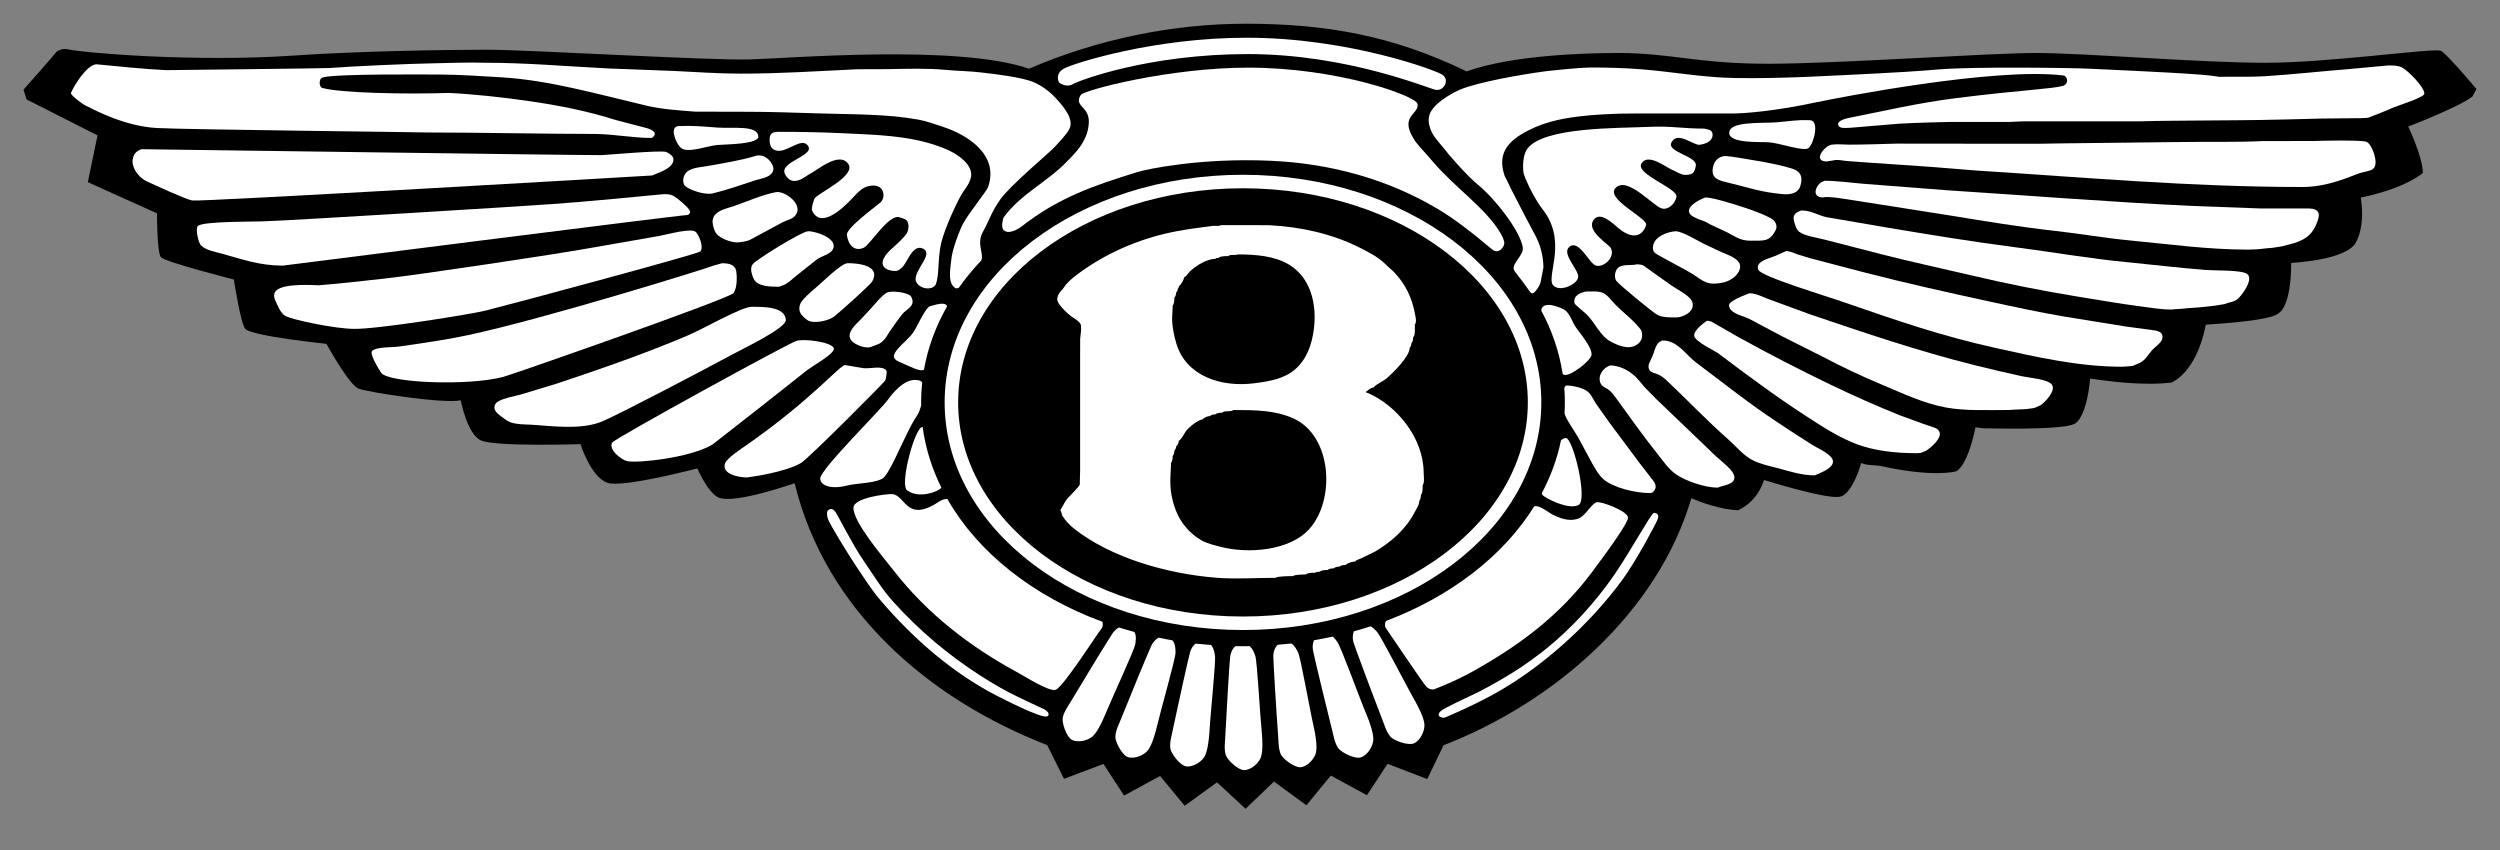 <svg width="100" height="34" viewBox="0 0 100 34" fill="none" xmlns="http://www.w3.org/2000/svg">
<rect x="0" y="0" width="100" height="34" fill="#808080" stroke="none"/>
<path fill-rule="evenodd" clip-rule="evenodd" d="M58.664 2.856C55.706 1.417 53.015 0.949 49.823 0.949C46.929 0.949 43.904 1.563 41.158 2.749C38.3 1.754 31.453 2.345 29.957 2.378C28.244 2.417 21.155 1.989 19.481 1.989C17.807 1.989 14.345 2.044 11.734 2.223C7.76 2.496 3.266 2.108 2.723 1.973C2.46 1.909 2.265 2.068 2.265 2.068C2.149 2.223 0.942 3.585 0.942 3.585L1.06 3.976L3.901 5.416L3.513 7.286L6.279 8.534C6.279 8.534 6.279 10.089 6.433 10.284C6.588 10.481 9.355 11.18 9.355 11.18C9.355 11.18 9.631 12.999 9.822 13.166C10.147 13.454 13.056 13.752 13.056 13.752C13.056 13.752 13.951 15.387 14.339 15.543C14.729 15.699 17.846 16.167 18.428 16.01C18.428 16.01 18.687 17.372 19.238 17.617C19.828 17.878 23.219 17.765 23.219 17.765C23.219 17.765 23.64 19.107 24.315 19.317C24.946 19.512 27.893 18.736 27.893 18.736C27.893 18.736 28.323 19.731 28.751 19.905C29.404 20.172 31.785 19.327 31.785 19.327C33.009 24.37 37.086 27.939 41.888 29.805L42.56 31.154L44.138 30.557L44.963 31.823L46.404 31.039L47.386 32.23L48.681 31.293L49.822 32.352L50.958 31.262L52.256 32.211L53.233 31.023L54.677 31.809L55.504 30.553L57.089 31.162L57.742 29.81C62.194 28.083 66.315 24.487 67.654 19.927C68.071 20.113 68.861 20.383 69.514 20.411C69.514 20.411 70.258 20.142 70.561 19.2C70.561 19.2 73.144 20.007 73.616 19.863C73.616 19.863 74.05 19.84 74.45 18.518C74.714 18.64 74.933 18.575 75.327 18.66C77.338 19.098 78.215 18.861 78.215 18.861C78.215 18.861 78.665 18.785 79.021 17.091C79.2 17.118 79.328 17.14 79.463 17.132C79.463 17.132 82.449 17.217 82.966 16.959C82.966 16.959 83.438 16.84 83.608 15.143C84.839 15.327 85.946 15.408 86.843 15.305C86.843 15.305 87.847 14.96 88.233 12.986C88.91 12.943 90.907 12.811 91.156 12.517C91.156 12.517 91.647 12.29 91.647 10.517C92.428 10.466 93.698 10.302 94.156 9.815C94.156 9.815 94.641 9.255 94.431 7.904C96.276 7.517 96.916 6.916 96.916 6.916C96.904 6.263 96.329 5.062 96.329 5.062C96.329 5.062 98.393 4.266 98.895 3.862L99.058 3.563C99.058 3.563 97.808 2.066 97.614 2.025C97.17 1.933 93.177 2.511 90.596 2.511C88.013 2.511 83.357 2.119 81.441 2.119C79.523 2.119 73.536 2.55 70.72 2.55C67.902 2.55 66.81 2.119 64.736 2.119C63.448 2.119 60.488 2.201 58.664 2.856Z" fill="black"/>
<path d="M92.532 5.64C91.863 5.641 91.196 5.643 90.529 5.643C89.39 5.696 88.167 5.664 86.99 5.683C85.44 5.707 81.873 5.736 81.692 5.749C80.952 5.749 80.211 5.749 79.473 5.749C78.214 5.749 77.103 5.745 75.845 5.745C75.632 5.754 74.357 5.789 73.954 5.786C73.774 5.782 73.449 5.76 73.27 5.786C72.972 5.832 72.487 6.459 73.072 6.459C73.097 6.453 73.125 6.449 73.152 6.445C73.211 6.437 73.27 6.428 73.33 6.417C73.494 6.367 73.707 6.428 73.875 6.441C74.186 6.462 74.501 6.487 74.814 6.509C75.637 6.565 76.458 6.621 77.278 6.678C77.868 6.726 78.46 6.775 79.049 6.821C83.368 7.094 87.635 7.48 92.11 7.48C93.145 7.48 94.069 7.027 94.395 6.923C94.533 6.878 94.824 6.846 94.933 6.747C95.164 6.546 94.899 5.813 94.677 5.679C94.526 5.587 92.7 5.631 92.532 5.64Z" fill="white"/>
<path d="M5.658 5.968C5.432 6.054 5.333 6.167 5.303 6.417C5.279 6.599 5.417 7.019 5.86 7.249C6.176 7.393 7.377 7.954 7.687 8.02C7.973 8.081 26.055 7.024 26.084 7.019C26.328 6.907 26.992 6.724 26.934 6.337C26.918 6.227 26.744 6.117 26.647 6.078C26.442 6.001 24.214 6.204 24.048 6.205C22.513 6.205 6.074 5.968 5.658 5.968Z" fill="white"/>
<path d="M69.034 6.241C68.835 6.236 68.632 6.356 68.554 6.572C68.488 6.75 68.466 6.992 68.62 7.115C68.779 7.242 69.026 7.278 69.225 7.33C69.547 7.413 69.871 7.496 70.19 7.579C70.562 7.67 70.871 7.722 71.301 7.765C71.633 7.796 71.922 7.722 72.008 7.456C72.104 7.147 72.07 6.94 71.829 6.803C71.715 6.739 71.251 6.608 70.572 6.483C69.91 6.362 69.231 6.254 69.034 6.241Z" fill="white"/>
<path d="M30.26 6.226C29.628 6.421 28.977 6.517 28.319 6.639C28.062 6.684 27.723 6.698 27.514 6.844C27.418 6.91 27.365 7.012 27.338 7.119C27.315 7.227 27.33 7.354 27.395 7.43C27.491 7.544 28.099 7.808 28.493 7.74C29.119 7.589 29.663 7.389 30.245 7.201C30.447 7.142 30.71 7.109 30.855 6.949C31.014 6.772 30.909 6.577 30.784 6.426C30.653 6.274 30.45 6.181 30.26 6.226Z" fill="white"/>
<path d="M72.989 7.23C72.914 7.264 72.839 7.286 72.779 7.348C72.575 7.556 72.525 7.898 72.921 7.898C73.082 7.85 73.516 7.916 73.67 7.94C73.957 7.982 74.244 8.027 74.528 8.072C75.686 8.255 76.844 8.437 78.001 8.619C79.399 8.848 80.802 9.081 82.222 9.238C83.219 9.349 84.211 9.524 85.218 9.62C86.771 9.767 88.303 9.985 89.945 9.985C90.044 9.982 90.145 9.976 90.244 9.973C90.302 9.966 90.362 9.962 90.421 9.96C90.461 9.953 90.505 9.95 90.545 9.945C90.589 9.94 90.634 9.936 90.68 9.93C90.729 9.927 90.779 9.922 90.829 9.919C90.872 9.912 90.911 9.909 90.953 9.905C90.985 9.898 91.016 9.894 91.046 9.89C91.075 9.886 91.101 9.88 91.13 9.877C91.158 9.872 91.183 9.868 91.21 9.863C91.237 9.859 91.266 9.855 91.293 9.849C91.442 9.811 91.591 9.772 91.737 9.733C92.257 9.574 92.523 9.355 92.704 8.84C92.743 8.723 92.793 8.559 92.702 8.454C92.62 8.362 92.493 8.346 92.368 8.34C91.715 8.34 91.061 8.338 90.408 8.338C89.517 8.306 88.63 8.272 87.737 8.24C84.437 8.085 81.16 7.821 77.892 7.611C76.784 7.526 75.677 7.44 74.568 7.354C74.11 7.318 73.468 7.23 72.989 7.23Z" fill="white"/>
<path d="M31.041 7.685C30.435 7.803 29.896 8.062 29.326 8.254C29.091 8.331 28.789 8.387 28.614 8.578C28.508 8.695 28.481 8.843 28.519 9.006C28.543 9.115 28.591 9.277 28.668 9.363C28.82 9.536 29.223 9.697 29.494 9.697C29.645 9.693 29.878 9.645 29.976 9.606C30.421 9.366 30.864 9.127 31.31 8.887C31.462 8.805 31.658 8.781 31.783 8.652C32.207 8.215 31.402 7.624 31.041 7.685Z" fill="white"/>
<path d="M68.201 7.906C67.948 7.989 67.371 8.302 67.619 8.583C67.717 8.696 68.032 8.802 68.167 8.848C68.334 8.921 68.323 8.942 68.489 9.014C68.677 9.101 68.861 9.189 69.048 9.274C69.397 9.444 69.582 9.628 70.021 9.628C70.538 9.617 70.77 9.696 71.026 9.207C71.095 9.08 71.049 8.938 70.975 8.842C70.854 8.684 70.169 8.435 69.871 8.334C69.287 8.135 68.365 7.862 68.201 7.906Z" fill="white"/>
<path d="M26.549 7.766C26.14 7.808 23.156 8.095 22.069 8.164C21.487 8.212 11.336 8.843 10.451 8.856C10.288 8.868 8.142 8.845 7.919 9.034C7.804 9.132 7.932 9.713 8.042 9.819C8.249 10.018 8.626 10.077 8.897 10.152C9.685 10.374 10.394 10.625 11.309 10.625C11.369 10.621 27.24 8.597 27.529 8.597C27.57 8.557 27.61 8.528 27.603 8.463C27.591 8.319 27.036 7.878 26.897 7.815C26.795 7.769 26.676 7.766 26.549 7.766Z" fill="white"/>
<path d="M72.051 8.418C71.895 8.477 71.709 8.558 71.749 8.774C71.775 8.928 71.842 9.174 71.97 9.272C72.189 9.441 72.681 9.506 72.961 9.579C73.74 9.781 74.522 9.982 75.302 10.181C76.455 10.478 77.617 10.723 78.789 10.999C80.207 11.336 81.673 11.632 83.134 11.868C83.938 11.996 84.745 12.142 85.573 12.249C86 12.303 86.415 12.382 86.865 12.382C86.908 12.378 86.947 12.374 86.99 12.368C87.065 12.364 87.145 12.36 87.222 12.355C87.276 12.351 87.329 12.347 87.385 12.341C87.425 12.337 87.465 12.333 87.507 12.327C87.567 12.324 87.627 12.319 87.683 12.315C87.744 12.309 87.802 12.304 87.861 12.302C87.921 12.295 87.979 12.292 88.039 12.287C88.085 12.282 88.129 12.278 88.174 12.273C88.215 12.269 88.255 12.264 88.297 12.261C88.337 12.255 88.379 12.251 88.419 12.247C88.46 12.241 88.5 12.238 88.543 12.232C88.577 12.228 88.614 12.224 88.649 12.219C88.678 12.216 88.704 12.21 88.733 12.205C88.76 12.2 88.787 12.197 88.815 12.191C88.843 12.187 88.869 12.183 88.895 12.178C88.924 12.174 88.95 12.168 88.979 12.164C89.139 12.09 89.311 12.093 89.461 11.993C89.664 11.856 90.153 11.178 89.894 10.964C89.689 10.792 88.574 10.826 88.228 10.799C87.173 10.716 86.124 10.588 85.084 10.487C83.588 10.346 82.102 10.082 80.63 9.893C78.882 9.668 77.161 9.383 75.442 9.096C74.643 8.958 73.843 8.823 73.046 8.685C72.699 8.602 72.441 8.418 72.051 8.418Z" fill="white"/>
<path d="M26.331 9.445C25.445 9.601 24.561 9.754 23.675 9.909C22.275 10.165 16.765 10.989 15.407 11.14C14.528 11.238 13.651 11.339 12.751 11.411C11.105 11.331 10.814 11.602 11.023 12.042C11.113 12.231 11.202 12.482 11.382 12.618C11.602 12.783 13.436 13.154 14.145 13.154C14.999 13.183 18.785 12.581 19.411 12.426C20.386 12.187 27.811 10.189 28.001 10.063C28.147 9.965 28.027 9.519 27.845 9.291C27.686 9.094 26.74 9.371 26.331 9.445Z" fill="white"/>
<path d="M32.322 9.25C32.057 9.263 30.246 10.389 30.117 10.558C30.028 10.674 30.031 10.813 30.075 10.953C30.109 11.064 30.14 11.179 30.226 11.264C30.424 11.464 30.867 11.47 31.166 11.47C31.247 11.439 31.329 11.406 31.411 11.374C31.57 11.285 31.698 11.15 31.847 11.035C32.152 10.787 32.386 10.611 32.691 10.364C32.847 10.255 33.205 10.165 33.305 9.993C33.562 9.548 32.628 9.243 32.322 9.25Z" fill="white"/>
<path d="M67.025 9.25C66.724 9.266 66.171 9.452 66.12 9.85C66.106 9.951 66.124 10.055 66.198 10.117C66.334 10.23 67.401 10.767 67.741 10.985C67.999 11.149 68.199 11.346 68.542 11.346C69.003 11.331 69.167 11.218 69.28 11.15C69.48 11.027 69.72 10.722 69.547 10.485C69.394 10.272 69.07 10.181 68.849 10.08C68.604 9.964 68.361 9.849 68.115 9.733C67.951 9.652 67.291 9.25 67.025 9.25Z" fill="white"/>
<path d="M71.451 10.04C71.29 10.11 71.131 10.182 70.971 10.252C70.751 10.34 70.201 10.457 70.333 10.791C70.44 11.064 73.035 11.832 73.83 12.115C75.9 12.832 77.671 13.443 79.852 13.925C81.438 14.274 83.126 14.669 84.88 14.669C84.952 14.665 85.026 14.662 85.095 14.656C85.147 14.651 85.194 14.647 85.246 14.643C85.275 14.638 85.3 14.634 85.328 14.63C85.448 14.568 85.566 14.542 85.679 14.464C85.854 14.339 85.952 14.152 86.088 14.001C86.214 13.862 86.402 13.756 86.477 13.59C86.51 13.513 86.513 13.412 86.462 13.343C86.403 13.268 86.315 13.246 86.227 13.222C85.824 13.168 85.42 13.114 85.016 13.058C84.23 12.931 83.445 12.804 82.658 12.677C81.604 12.501 80.545 12.271 79.512 12.046C77.859 11.687 76.235 11.324 74.625 10.91C73.876 10.712 73.126 10.518 72.377 10.321C72.219 10.272 72.06 10.224 71.9 10.175C71.749 10.121 71.625 10.051 71.451 10.04Z" fill="white"/>
<path d="M33.913 10.527C33.642 10.527 32.856 11.33 32.565 11.566C32.426 11.681 32.086 11.979 32.016 12.146C31.883 12.474 32.088 12.649 32.302 12.807C32.498 12.954 33.099 12.86 33.366 12.661C33.56 12.514 34.812 11.393 34.887 11.261C35.25 10.621 34.334 10.527 33.913 10.527Z" fill="white"/>
<path d="M28.876 10.53C28.77 10.559 28.66 10.591 28.554 10.62C28.274 10.739 21.762 12.758 18.675 13.415C17.785 13.604 16.884 13.726 15.965 13.861C15.684 13.903 15.087 13.864 14.891 14.03C14.764 14.144 15.139 14.746 15.246 14.91C15.519 15.315 18.712 15.45 20.133 15.075C20.707 14.907 29.164 11.946 29.337 11.726C29.515 11.498 29.471 10.932 29.447 10.829C29.386 10.569 29.134 10.53 28.876 10.53Z" fill="white"/>
<path d="M65.484 10.572C65.229 10.64 64.835 10.53 64.675 10.769C64.588 10.897 64.569 11.105 64.651 11.231C64.75 11.379 66.129 12.509 66.293 12.593C66.51 12.704 66.793 12.697 67.064 12.697C67.292 12.692 67.764 12.501 67.707 12.139C67.694 12.043 67.629 11.957 67.556 11.89C67.346 11.7 67.088 11.578 66.859 11.419C66.665 11.287 66.445 11.121 66.25 10.989C66.073 10.856 65.917 10.755 65.739 10.621C65.662 10.583 65.579 10.578 65.484 10.572Z" fill="white"/>
<path d="M63.428 11.661C63.198 11.718 62.932 11.815 62.977 12.123C62.982 12.181 63.343 12.457 63.48 12.591C63.791 12.903 64.019 13.443 64.414 13.655C64.688 13.804 65.094 13.985 65.404 13.827C65.789 13.639 65.69 13.26 65.626 13.178C65.344 12.811 64.959 12.53 64.631 12.201C64.471 12.042 64.321 11.811 64.123 11.719C63.932 11.632 63.661 11.661 63.428 11.661Z" fill="white"/>
<path d="M35.465 11.711C35.256 11.832 34.998 12.165 34.833 12.343C34.71 12.473 34.592 12.604 34.472 12.732C34.228 12.98 33.719 13.406 34.153 13.71C34.333 13.836 34.632 13.939 34.829 13.881C34.988 13.807 35.138 13.793 35.277 13.676C35.414 13.56 35.506 13.391 35.599 13.244C35.707 13.08 36.072 12.569 36.163 12.489C36.351 12.323 36.628 12.198 36.443 11.862C36.361 11.71 35.662 11.598 35.465 11.711Z" fill="white"/>
<path d="M69.978 11.729C69.793 11.808 69.148 12.034 69.16 12.219C69.18 12.486 69.567 12.604 69.802 12.685C69.98 12.747 70.139 12.848 70.303 12.932C70.638 13.11 70.975 13.286 71.308 13.464C71.84 13.732 72.372 13.999 72.904 14.267C73.675 14.673 74.46 15.047 75.262 15.38C76.086 15.723 76.928 16.133 77.837 16.3C78.609 16.442 79.505 16.4 80.356 16.4C80.424 16.394 80.493 16.391 80.56 16.386C80.674 16.382 80.788 16.377 80.902 16.372C80.962 16.368 81.019 16.363 81.078 16.36C81.114 16.353 81.151 16.351 81.188 16.345C81.224 16.34 81.261 16.337 81.297 16.331C81.324 16.326 81.35 16.323 81.377 16.317C81.458 16.281 81.541 16.244 81.624 16.21C81.813 16.076 82.257 15.617 82.071 15.38C81.895 15.163 81.153 15.111 80.861 15.047C80.223 14.907 79.59 14.758 78.968 14.603C76.717 14.04 74.556 13.305 72.403 12.574C71.849 12.371 71.294 12.168 70.74 11.964C70.495 11.873 70.258 11.738 69.978 11.729Z" fill="white"/>
<path d="M30.048 12.273C29.625 12.292 28.104 13.171 27.498 13.424C25.799 14.146 24.029 14.758 22.256 15.349C21.787 15.492 21.315 15.636 20.844 15.777C20.55 15.86 20.198 15.908 19.936 16.053C19.859 16.093 19.793 16.164 19.78 16.253C19.754 16.411 19.886 16.534 19.997 16.617C20.132 16.716 20.261 16.832 20.418 16.891C20.664 16.98 20.95 16.974 21.238 16.988C21.908 17.019 23.24 17.229 24.11 16.848C24.911 16.5 28.296 14.717 29.189 14.233C29.61 13.997 31.46 13.134 31.434 12.793C31.394 12.254 30.527 12.273 30.048 12.273Z" fill="white"/>
<path d="M68.276 12.832C68.124 12.933 67.72 13.24 67.772 13.449C67.832 13.681 68.584 14.028 68.708 14.118C69.857 14.981 71.003 15.837 72.201 16.616C72.862 17.043 73.532 17.49 74.266 17.766C74.982 18.035 75.835 18.128 76.68 18.128C76.729 18.125 76.78 18.12 76.831 18.117C76.901 18.086 76.972 18.058 77.044 18.029C77.241 17.907 77.711 17.506 77.568 17.252C77.532 17.19 77.472 17.146 77.41 17.118C77.235 17.059 77.061 16.999 76.887 16.939C76.586 16.829 76.284 16.717 75.984 16.609C75.05 16.234 74.14 15.827 73.234 15.393C71.993 14.796 70.772 14.166 69.574 13.506C69.199 13.293 68.826 13.077 68.453 12.863C68.422 12.854 68.389 12.846 68.358 12.836C68.329 12.836 68.305 12.834 68.276 12.832Z" fill="white"/>
<path d="M66.479 13.622C66.409 13.658 66.344 13.694 66.295 13.763C66.207 13.885 66.177 14.052 66.121 14.191C66.067 14.317 66.011 14.439 65.954 14.563C65.937 14.632 65.936 14.715 65.965 14.777C66.036 14.92 66.225 14.924 66.352 14.989C66.461 15.045 66.56 15.119 66.652 15.204C67.491 15.995 68.28 16.828 69.129 17.575C69.444 17.855 69.72 18.202 70.079 18.393C70.366 18.549 70.715 18.624 71.039 18.708C71.541 18.836 72.029 19.014 72.594 19.014C72.8 18.911 73.41 18.723 73.307 18.391C73.303 18.378 73.297 18.366 73.29 18.353C73.277 18.333 73.263 18.311 73.249 18.292C73.043 18.063 72.733 17.947 72.483 17.791C72.016 17.501 71.563 17.197 71.105 16.896C69.99 16.162 68.934 15.319 67.859 14.513C67.462 14.215 67.192 13.753 66.696 13.637C66.667 13.634 66.642 13.632 66.614 13.626C66.592 13.623 66.57 13.623 66.547 13.623C66.523 13.622 66.503 13.622 66.479 13.622Z" fill="white"/>
<path d="M31.86 13.634C31.555 13.72 24.59 17.536 24.49 17.701C24.323 17.971 24.837 18.39 25.093 18.447C25.475 18.531 27.585 18.327 28.5 17.781C28.767 17.581 31.92 15.103 32.168 14.896C32.471 14.638 33.456 14.128 33.346 13.914C33.222 13.67 32.148 13.543 31.86 13.634Z" fill="white"/>
<path d="M33.808 14.602C33.615 14.578 32.505 15.955 29.861 17.805C29.634 17.962 29.118 18.292 29.005 18.526C28.84 18.983 29.594 19.098 29.871 19.098C29.935 19.092 31.369 18.908 32.035 18.522C32.34 18.343 35.312 15.356 35.405 15.224C35.446 15.165 35.477 14.862 35.465 14.835C35.308 14.598 34.814 14.762 34.536 14.726C34.323 14.696 34.018 14.635 33.808 14.602Z" fill="white"/>
<path d="M64.408 14.616C64.149 14.697 63.897 15.005 64.014 15.312C64.075 15.477 64.252 15.511 64.377 15.615C64.494 15.717 64.579 15.832 64.664 15.953C65.195 16.687 65.72 17.431 66.289 18.142C66.507 18.412 66.731 18.756 67.03 18.965C67.416 19.237 68.188 19.506 68.713 19.506C68.901 19.411 69.367 19.394 69.376 19.108C69.376 19.096 69.376 19.082 69.374 19.07C69.343 18.797 68.841 18.442 68.643 18.255C67.855 17.499 67.068 16.744 66.277 15.988C66.114 15.82 65.949 15.654 65.784 15.488C65.631 15.315 65.503 15.124 65.316 14.975C65.068 14.774 64.756 14.626 64.408 14.616Z" fill="white"/>
<path d="M33.16 20.385C33.04 20.427 33.082 20.642 33.115 20.753C33.174 20.947 33.948 22.209 34.291 22.716C34.585 23.152 34.867 23.599 35.216 24.008C36.537 25.558 38.133 26.935 39.85 27.818C40.112 27.949 41.54 28.692 41.864 28.662C41.932 28.656 41.955 28.591 41.943 28.551C41.921 28.469 41.849 28.421 41.782 28.378C41.458 28.226 41.133 28.073 40.807 27.92C40.248 27.656 39.696 27.336 39.171 26.997C37.94 26.199 36.805 25.254 35.76 24.104C35.282 23.579 34.962 23.035 34.53 22.407C34.121 21.818 33.579 20.737 33.442 20.514C33.37 20.396 33.27 20.32 33.16 20.385Z" fill="white"/>
<path d="M66.152 20.512C66.014 20.586 65.236 22.026 64.567 22.999C63.823 24.076 62.883 25.115 61.843 25.953C60.974 26.654 60.125 27.165 59.158 27.671C58.552 27.965 57.79 28.308 57.647 28.43C57.455 28.588 57.552 28.71 57.776 28.71C57.972 28.628 58.863 28.255 59.761 27.761C61.649 26.72 63.568 25 64.884 23.206C65.451 22.432 66.217 20.987 66.3 20.785C66.365 20.627 66.329 20.53 66.152 20.512Z" fill="white"/>
<path fill-rule="evenodd" clip-rule="evenodd" d="M42.359 3.298C42.359 3.298 42.166 2.938 42.586 2.728C43.01 2.517 46.156 1.509 49.874 1.509C53.959 1.509 57.508 2.833 57.714 3.001C57.996 3.23 57.739 3.655 57.422 3.592C57.108 3.53 53.889 2.163 49.917 2.163C45.944 2.163 43.17 3.218 42.925 3.361C42.634 3.53 42.359 3.298 42.359 3.298Z" fill="white"/>
<path d="M38.056 16.095C38.056 11.216 43.276 7.261 49.718 7.261C56.161 7.261 61.383 11.216 61.383 16.095C61.383 20.976 56.161 24.931 49.718 24.931C43.276 24.931 38.056 20.976 38.056 16.095Z" stroke="white" stroke-width="0.54" stroke-miterlimit="3.864"/>
<path d="M48.843 9.005C48.752 9.058 48.598 9.025 48.489 9.037C48.017 9.1 47.545 9.159 47.089 9.245C45.765 9.491 44.491 10.008 43.414 10.747C43.14 10.935 42.828 11.151 42.609 11.42C42.604 11.431 42.597 11.442 42.588 11.455C42.509 11.585 42.371 11.684 42.318 11.827C42.297 11.885 42.277 11.974 42.299 12.038C42.373 12.249 42.766 12.613 42.963 12.729C43.059 12.788 43.224 12.9 43.239 13.023C43.26 13.21 43.219 13.388 43.207 13.553C43.205 13.776 43.205 13.999 43.205 14.221V17.503V18.809C43.201 19 43.197 19.188 43.191 19.379C43.166 19.473 42.789 19.836 42.701 19.937C42.583 20.072 42.522 20.242 42.425 20.385C42.424 20.396 42.418 20.407 42.413 20.417C42.47 20.47 42.459 20.573 42.499 20.637C42.613 20.826 42.803 21.024 42.984 21.164C44.46 22.316 46.679 22.952 48.652 23.11C49.432 23.171 50.234 23.113 51.024 23.113C51.091 23.045 51.581 23.045 51.716 23.045C51.78 22.983 52.123 22.979 52.234 22.979C52.299 22.908 52.515 22.908 52.616 22.908C52.656 22.868 52.73 22.868 52.794 22.868C52.857 22.801 53.007 22.801 53.105 22.801C53.152 22.749 53.277 22.733 53.351 22.733C53.396 22.684 53.512 22.663 53.582 22.663C53.627 22.614 53.756 22.597 53.827 22.597C53.897 22.519 54.102 22.46 54.21 22.46C54.263 22.387 54.358 22.375 54.433 22.34C54.624 22.248 54.813 22.156 55.001 22.064C55.66 21.675 56.252 21.15 56.6 20.463C56.669 20.331 56.77 20.201 56.77 20.035C56.824 19.981 56.837 19.875 56.837 19.791C56.916 19.712 56.905 19.531 56.905 19.41C56.992 19.311 56.947 19.007 56.945 18.865C56.925 17.517 55.877 16.218 54.707 15.718C54.685 15.709 54.631 15.706 54.631 15.677C54.716 15.619 54.833 15.5 54.946 15.5C55.032 15.37 55.316 15.26 55.448 15.147C55.723 14.915 56.388 14.259 56.388 13.909C56.434 13.865 56.455 13.799 56.455 13.731C56.51 13.679 56.524 13.578 56.524 13.498C56.621 13.396 56.592 13.134 56.592 12.981C56.679 12.888 56.619 12.666 56.6 12.559C56.483 11.916 56.223 11.378 55.781 10.905C55.681 10.798 55.569 10.719 55.469 10.617C55.157 10.293 54.746 10.085 54.363 9.894C53.288 9.356 52.039 9.069 50.737 9.007C50.103 9.006 49.473 9.005 48.843 9.005Z" fill="white"/>
<path d="M49.509 10.177C50.246 10.177 50.974 10.24 51.541 10.573C52.423 11.09 52.685 12.158 52.554 13.173C52.474 13.779 52.272 14.364 51.814 14.765C51.366 15.156 50.786 15.252 50.178 15.33C48.831 15.504 47.438 15.035 47.054 13.742C46.961 13.429 46.888 13.085 46.884 12.737C46.892 12.565 46.901 12.391 46.909 12.22C46.967 12.156 46.976 11.996 46.976 11.906C47.022 11.86 47.046 11.77 47.046 11.702C47.083 11.668 47.112 11.606 47.112 11.552C47.139 11.528 47.154 11.495 47.154 11.456C47.228 11.398 47.359 11.198 47.359 11.102C47.465 11.042 47.525 10.924 47.612 10.842C47.845 10.624 48.281 10.354 48.611 10.354C48.643 10.317 48.696 10.314 48.747 10.314C48.818 10.238 49.019 10.245 49.129 10.245C49.211 10.156 49.408 10.232 49.509 10.177Z" fill="black"/>
<path d="M49.334 16.4C50.238 16.4 51.035 16.413 51.753 16.744C53.284 17.451 53.426 19.998 52.367 21.166C51.6 22.019 49.947 22.169 48.812 21.87C48.553 21.8 48.292 21.745 48.061 21.614C47.755 21.438 47.514 21.212 47.305 20.923C47.01 20.516 46.84 19.931 46.815 19.396C46.801 19.095 46.84 18.796 46.84 18.509C46.897 18.454 46.908 18.325 46.908 18.238C46.958 18.189 46.975 18.093 46.975 18.02C47.02 17.983 47.046 17.916 47.046 17.857C47.095 17.814 47.153 17.71 47.153 17.637C47.274 17.546 47.354 17.364 47.44 17.243C47.539 17.104 47.929 16.782 48.093 16.782C48.15 16.71 48.299 16.644 48.393 16.644C48.436 16.594 48.542 16.577 48.61 16.577C48.663 16.518 48.8 16.509 48.884 16.509C48.983 16.403 49.223 16.495 49.334 16.4Z" fill="black"/>
<path d="M60.181 3.559C60.354 3.509 60.523 3.548 60.638 3.672C60.748 3.792 60.717 3.994 60.576 4.073C60.461 4.136 60.309 4.142 60.181 4.176C59.852 4.261 58.723 4.426 58.66 4.818C58.627 5.044 58.926 5.306 59.04 5.387C59.196 5.523 58.926 5.267 59.081 5.403C59.309 5.603 59.815 5.952 59.542 6.311C59.475 6.398 59.365 6.438 59.252 6.427C58.714 6.372 57.978 5.303 57.915 5.126C57.838 4.907 57.869 4.682 57.994 4.501C58.415 3.897 59.534 3.781 60.181 3.559Z" fill="black"/>
<path d="M69.169 5.3C69.14 5.758 70.452 5.664 70.772 5.693C71.246 5.736 72.169 6.077 72.345 5.919C72.559 5.729 72.786 4.826 72.403 4.809C71.847 4.786 71.637 4.848 71.017 4.896C70.38 4.935 69.198 4.853 69.169 5.3Z" fill="white"/>
<path d="M30.335 5.459C30.353 5.775 29.012 5.771 28.693 5.8C28.22 5.843 27.462 6.168 27.207 5.887C27.014 5.675 26.767 5.059 27.153 5.043C27.707 5.019 28.098 5.057 28.715 5.104C29.355 5.144 30.306 5 30.335 5.459Z" fill="white"/>
<path d="M40.5 3.466C41.127 3.623 41.486 3.606 41.848 4.197C42.031 4.49 42.042 4.959 41.736 5.365C41.539 5.631 41.464 5.714 41.247 5.978C41.026 6.246 40.999 6.427 40.624 6.481C40.5 6.5 40.392 6.47 40.323 6.369C40.075 6.01 40.602 5.575 40.88 5.262C40.986 5.142 41.227 4.785 41.187 4.636C41.114 4.146 40.525 4.154 40.135 4.033C39.992 3.987 39.593 3.913 39.467 3.833C39.316 3.737 39.361 3.553 39.451 3.415C39.521 3.308 39.886 3.322 40.5 3.466Z" fill="black"/>
<path d="M68.169 5.144C68.304 5.179 68.475 5.182 68.501 5.347C68.531 5.552 68.376 5.747 67.959 5.794C67.669 5.764 67.085 5.247 66.857 5.702C66.662 6.088 67.889 6.241 67.833 6.623C67.789 6.943 67.673 6.995 67.39 6.995C67.262 7.002 66.96 6.817 66.857 6.779C66.576 6.648 65.909 6.119 65.657 6.543C65.409 6.963 67.103 7.533 67.058 7.861C67.013 8.171 66.701 8.416 66.466 8.335C66.141 8.257 65.099 7.034 64.626 7.514C64.19 7.957 65.932 8.733 65.845 9.003C65.698 9.457 65.301 9.592 64.748 9.133C64.46 8.893 64.005 8.446 63.745 8.796C63.426 9.227 64.347 9.771 64.427 9.915C64.629 10.278 64.165 10.698 63.86 10.629C63.576 10.591 63.157 9.52 62.76 9.888C62.456 10.169 63.2 10.837 63.122 11.103C63.091 11.351 62.46 11.678 62.167 11.448C61.764 11.181 62.714 9.789 61.782 8.477C61.331 7.92 60.964 7.055 60.938 6.902C60.903 6.636 60.922 6.178 61.093 5.949C61.746 5.074 64.709 5.132 65.975 5.074C66.823 5.033 67.3 5.144 68.169 5.144Z" fill="white"/>
<path d="M31.137 5.273C30.966 5.273 30.818 5.31 30.793 5.481C30.761 5.691 30.792 6.024 31.147 6.033C31.566 6.04 32.077 5.483 32.322 5.835C32.599 6.232 31.168 6.471 31.396 6.953C31.691 7.569 32.271 7.005 32.377 6.967C32.666 6.832 33.565 6.03 33.931 6.558C34.255 7.023 32.778 7.698 32.599 7.92C32.548 7.984 32.443 8.333 32.483 8.418C32.806 9.136 33.622 8.448 34.169 7.849C34.372 7.627 34.52 7.504 34.723 7.451C35.003 7.379 35.248 7.434 35.323 7.685C35.368 7.829 35.325 7.997 35.22 8.095C35.106 8.205 33.832 9.124 33.875 9.399C33.962 9.956 34.299 10.03 34.546 9.911C34.812 9.793 35.557 8.528 35.996 8.695C36.113 8.74 36.258 8.76 36.304 8.872C36.369 9.025 36.344 9.24 36.247 9.369C36.123 9.535 35.89 9.753 35.733 9.892C35.6 10.009 35.451 10.149 35.371 10.295C35.163 10.668 35.471 10.839 35.812 10.839C35.932 10.839 35.996 10.772 36.08 10.7C36.287 10.524 36.503 9.737 36.924 9.947C37.365 10.168 36.549 10.791 36.63 11.233C36.75 11.567 37.279 11.635 37.426 11.387C37.587 10.991 37.492 10.381 37.654 9.693C37.812 9.077 38.256 8.134 38.469 7.763C38.605 7.544 38.77 7.372 38.833 7.11C38.837 7.091 38.84 7.074 38.844 7.056C38.88 6.78 38.706 6.552 38.519 6.384C38.212 6.104 37.797 5.932 37.413 5.804C36.28 5.426 35.068 5.392 33.769 5.332C32.895 5.289 32.028 5.273 31.137 5.273Z" fill="white"/>
<path d="M61.672 12.33C61.831 12.008 62.555 12.361 62.622 12.423C62.821 12.598 62.889 12.885 63.037 13.095C63.218 13.354 63.689 13.901 63.662 14.194C63.641 14.431 62.726 15.141 62.526 14.974C62.52 14.968 62.516 14.96 62.506 14.953C62.371 14.069 62.08 13.22 61.651 12.425C61.651 12.39 61.661 12.358 61.672 12.33Z" fill="white"/>
<path d="M62.662 15.42C62.914 15.42 63.343 15.518 63.517 15.671C63.661 15.797 63.734 15.986 63.837 16.142L64.367 16.891L65.6 18.546L66.164 19.274C66.269 19.453 66.24 19.586 66.084 19.709L65.988 19.722C65.415 19.722 64.524 19.509 64.134 19.165C63.939 18.992 63.836 18.786 63.711 18.58L63.109 17.466C63.012 17.3 62.666 16.791 62.604 16.61C62.597 16.59 62.588 16.562 62.581 16.53C62.591 16.385 62.594 16.241 62.594 16.095C62.594 15.902 62.587 15.709 62.573 15.518C62.594 15.462 62.623 15.425 62.662 15.42Z" fill="white"/>
<path d="M35.525 15.976C35.855 15.519 36.284 15.141 36.685 15.203C36.777 15.206 36.844 15.241 36.888 15.293C36.858 15.557 36.844 15.826 36.844 16.096L36.847 16.22L36.837 16.248C36.724 16.653 36.682 16.559 36.409 17.089C35.993 17.891 35.54 19.038 35.272 19.161C34.882 19.341 34.288 19.319 33.859 19.427C33.245 19.582 32.809 19.423 32.809 19.137C32.811 18.77 35.279 16.347 35.525 15.976Z" fill="white"/>
<path d="M35.687 19.763C36.048 19.798 36.163 20.279 36.588 20.381C36.858 20.445 37.171 20.3 37.383 20.177C37.521 20.098 37.712 19.941 37.895 19.961C39.117 22.104 41.327 23.85 44.09 24.869C44.096 24.88 44.101 24.891 44.106 24.902C44.128 25.01 44.097 25.098 44.06 25.143C43.915 25.309 42.508 27.523 42.221 27.592C41.97 27.68 41.004 27.062 40.657 26.873C38.823 25.881 37.089 24.552 35.747 22.823C35.323 22.28 34.124 20.885 34.138 20.309C34.149 19.903 35.475 19.754 35.687 19.763Z" fill="white"/>
<path d="M63.856 20.092C64.008 20.03 65.103 20.436 65.122 20.704C65.111 20.926 64.441 21.865 63.69 22.872C62.373 24.64 60.741 25.836 58.917 26.853C58.524 27.071 58.108 27.269 57.692 27.441L57.34 27.58C57.231 27.58 57.132 27.551 57.062 27.477C56.922 27.332 55.499 25.211 55.432 25.12C55.378 25.047 55.393 24.922 55.444 24.836C58.036 23.856 60.133 22.238 61.371 20.251C61.58 20.193 61.945 20.507 62.104 20.585C62.381 20.722 62.731 20.859 63.072 20.764C63.43 20.666 63.575 20.22 63.856 20.092Z" fill="white"/>
<path d="M51.649 25.74C51.794 25.826 51.868 25.988 51.923 26.098C52.032 26.322 52.38 28.34 52.561 29.128C52.616 29.39 52.689 29.795 52.646 30.07C52.609 30.311 52.33 30.648 52.039 30.688C51.798 30.723 51.316 30.359 51.234 30.177C51.128 29.935 51.145 29.64 51.12 29.358C51.056 28.509 50.932 26.464 50.932 26.244C50.932 26.115 50.974 25.916 51.109 25.792C51.29 25.777 51.47 25.761 51.649 25.74Z" fill="white"/>
<path d="M53.312 25.463C53.389 25.531 53.447 25.615 53.493 25.677C53.645 25.884 54.356 27.861 54.678 28.628C54.783 28.881 54.928 29.279 54.933 29.564C54.938 29.815 54.717 30.205 54.432 30.295C54.192 30.375 53.642 30.094 53.527 29.922C53.375 29.699 53.34 29.398 53.263 29.116C53.048 28.269 52.557 26.225 52.518 26.004C52.499 25.899 52.501 25.745 52.56 25.61C52.816 25.567 53.064 25.517 53.312 25.463Z" fill="white"/>
<path d="M54.83 25.049C54.929 25.11 55.008 25.197 55.07 25.262C55.245 25.448 56.193 27.325 56.606 28.046C56.738 28.285 56.933 28.661 56.975 28.943C57.008 29.191 56.837 29.604 56.564 29.731C56.337 29.837 55.755 29.626 55.62 29.471C55.443 29.266 55.372 28.972 55.262 28.702C54.944 27.888 54.208 25.918 54.142 25.703C54.107 25.589 54.089 25.408 54.156 25.253C54.384 25.19 54.61 25.123 54.83 25.049Z" fill="white"/>
<path d="M49.983 25.846C50.115 25.951 50.168 26.12 50.21 26.233C50.291 26.47 50.392 28.516 50.473 29.321C50.497 29.586 50.521 29.999 50.445 30.265C50.377 30.5 50.061 30.8 49.768 30.805C49.523 30.809 49.087 30.391 49.03 30.199C48.952 29.947 49.008 29.656 49.016 29.371C49.057 28.522 49.179 26.476 49.207 26.26C49.222 26.136 49.284 25.953 49.42 25.846C49.522 25.849 49.621 25.849 49.718 25.849C49.807 25.849 49.896 25.849 49.983 25.846Z" fill="white"/>
<path d="M48.444 25.802C48.551 25.923 48.576 26.095 48.597 26.209C48.642 26.457 48.42 28.491 48.376 29.301C48.357 29.565 48.316 29.977 48.2 30.229C48.095 30.45 47.736 30.697 47.448 30.655C47.203 30.622 46.842 30.139 46.814 29.941C46.777 29.678 46.877 29.401 46.927 29.122C47.101 28.289 47.544 26.287 47.605 26.078C47.633 25.975 47.706 25.836 47.82 25.744C48.027 25.766 48.236 25.785 48.444 25.802Z" fill="white"/>
<path d="M46.894 25.612C47.024 25.759 47.018 25.969 47.021 26.105C47.021 26.356 46.45 28.321 46.264 29.109C46.199 29.369 46.088 29.766 45.929 29.995C45.788 30.194 45.393 30.375 45.116 30.284C44.883 30.208 44.607 29.671 44.614 29.47C44.623 29.206 44.77 28.95 44.871 28.683C45.185 27.893 45.968 26 46.064 25.804C46.114 25.707 46.208 25.58 46.341 25.507C46.521 25.547 46.707 25.581 46.894 25.612Z" fill="white"/>
<path d="M45.375 25.279C45.467 25.441 45.429 25.635 45.411 25.763C45.374 26.01 44.502 27.864 44.195 28.614C44.091 28.86 43.918 29.235 43.726 29.434C43.555 29.611 43.134 29.726 42.875 29.593C42.658 29.481 42.471 28.908 42.509 28.711C42.559 28.452 42.743 28.221 42.885 27.975C43.319 27.243 44.388 25.496 44.514 25.316C44.566 25.242 44.653 25.154 44.761 25.099C44.963 25.164 45.169 25.223 45.375 25.279Z" fill="white"/>
<path d="M37.168 12.258C37.382 12.205 37.806 12.042 37.885 12.251C37.43 13.048 37.115 13.9 36.958 14.789C36.793 14.885 36.378 14.644 35.952 14.465C35.376 14.219 36.235 13.731 36.534 13.29C36.695 13.052 36.963 12.422 37.168 12.258Z" fill="white"/>
<path d="M36.905 17.08C37.021 17.926 37.274 18.737 37.653 19.503C37.568 19.659 36.72 19.981 36.262 19.594C36.004 19.275 36.612 17.043 36.905 17.08Z" fill="white"/>
<path d="M95.528 2.618C95.737 2.618 95.922 2.618 96.086 2.702C96.312 2.818 96.98 3.48 96.973 3.746C96.968 3.888 96.134 4.149 95.759 4.291C95.48 4.417 94.851 4.668 94.744 4.703C94.674 4.728 94.174 4.733 94.091 4.73C93.978 4.734 93.199 4.742 92.872 4.742C92.741 4.747 90.369 4.809 89.562 4.809C88.666 4.809 87.785 4.83 86.892 4.83C86.693 4.83 85.673 4.846 85.613 4.853H81.786H80.956L80.63 4.865L80.425 4.878H77.961C77.774 4.878 76.528 4.915 75.972 4.947C75.205 5.011 74.074 5.107 74.024 5.11C73.874 5.11 73.574 5.167 73.529 4.999C73.482 4.82 73.853 4.736 73.969 4.714C75.341 4.444 76.717 4.116 78.27 3.922C80.854 3.597 82.097 3.558 82.518 3.434C82.763 3.359 82.713 3.04 82.518 3.016C79.748 2.689 73.552 3.904 72.663 4.089C71.011 4.446 69.787 4.534 69.379 4.538H65.527C63.384 4.534 62.457 4.77 62.31 4.799C61.896 4.893 61.505 5.024 61.137 5.214C60.357 5.614 59.861 6.108 60.19 7.045C60.306 7.247 60.417 7.525 60.53 7.727C60.795 8.254 61.137 8.904 61.413 9.419C61.612 9.786 61.736 10.247 61.736 10.707L61.625 11.279C61.618 11.377 61.378 11.8 61.252 11.725C61.239 11.715 61.218 11.691 61.189 11.659C61.038 11.437 60.877 11.219 60.706 11.008C60.651 10.931 60.607 10.869 60.587 10.845C60.388 10.585 60.965 10.228 60.912 9.897C60.803 9.241 59.839 7.984 59.114 7.385C58.69 7.035 58.296 6.57 57.919 6.14C57.763 5.927 57.589 5.75 57.431 5.539C57.292 5.352 57.228 5.236 57.171 5.007C57.062 4.552 57.335 4.275 57.629 4.041C57.805 3.901 58.137 3.693 58.408 3.582C59.139 3.281 60.855 2.977 61.87 2.844C62.207 2.811 63.031 2.713 63.647 2.7C64.335 2.7 64.99 2.721 65.634 2.77C66.889 2.868 68.116 3.103 69.421 3.121C71.32 3.151 73.147 3.032 74.99 2.943C75.812 2.904 76.678 2.85 77.557 2.776C78.906 2.661 83.018 2.713 83.625 2.751C83.924 2.768 86.647 2.88 88.023 2.986C88.329 3.009 88.577 3.038 88.774 3.073C89.379 3.06 89.979 3.086 90.571 3.051C91.677 2.98 92.787 2.858 93.88 2.77L95.528 2.618Z" fill="white"/>
<path d="M19.365 2.51C21.121 2.51 22.674 2.658 24.37 2.74C25.241 2.779 26.084 2.798 26.956 2.838C27.834 2.879 28.735 2.946 29.628 2.946C31.229 2.946 32.738 2.843 34.297 2.77L35.496 2.766C36.243 2.754 37.069 2.723 37.825 2.795C38.296 2.839 38.771 2.843 39.227 2.896C39.847 2.967 40.917 3.094 41.367 3.297C41.783 3.482 42.085 3.762 42.244 3.939C42.55 4.276 43.006 4.802 42.751 5.199C42.646 5.398 42.354 5.689 42.202 5.864C41.998 6.092 40.412 7.409 40.017 7.97C39.66 8.469 39.556 8.846 39.336 9.238C39.034 9.742 39.365 10.117 39.255 10.412C38.927 10.761 38.626 11.124 38.357 11.505C38.298 11.537 38.246 11.548 38.205 11.518C37.932 11.327 37.986 10.92 38.051 10.392C38.08 9.994 38.4 9.171 38.516 8.959C38.74 8.536 39.462 7.65 39.52 7.49C39.983 6.193 38.694 5.391 37.715 5.072C37.389 4.965 37.064 4.844 36.722 4.782C35.46 4.554 34.108 4.579 32.746 4.536C31.811 4.507 30.824 4.471 29.871 4.471L27.814 4.466C27.157 4.414 26.493 4.376 25.88 4.231C24.83 3.981 23.95 3.753 22.9 3.521C22.007 3.325 21.042 3.154 20.088 3.094C19.439 3.054 18.308 2.982 17.634 2.982C17.138 2.982 13.463 2.944 12.92 3.095C12.732 3.132 12.762 3.486 12.889 3.517C13.595 3.719 16.216 3.777 17.954 3.717C18.975 3.767 20.116 3.894 21.082 4.032C22.331 4.21 23.485 4.437 24.643 4.804L25.88 5.127C26.084 5.19 26.351 5.327 26.072 5.518C25.307 5.518 24.599 5.369 23.824 5.358C21.872 5.358 19.056 5.299 17.098 5.299C16.893 5.286 7.401 5.185 6.268 5.12C5.007 5.047 3.871 4.443 3.446 4.234C3.285 4.162 2.809 3.793 2.838 3.721C2.929 3.486 3.446 2.604 3.851 2.571C4.71 2.652 5.768 2.766 6.653 2.806C6.653 2.806 12.992 2.735 13.179 2.721C14.135 2.646 16.404 2.548 17.385 2.531C17.928 2.522 18.848 2.487 19.365 2.51Z" fill="white"/>
<path d="M62.625 17.519C62.918 17.482 63.528 20.01 63.141 20.201C62.748 20.41 61.815 19.931 61.706 19.805C61.686 19.783 61.674 19.756 61.672 19.728C62.028 19.057 62.288 18.351 62.439 17.616C62.49 17.564 62.547 17.535 62.625 17.519Z" fill="white"/>
<path d="M49.939 2.706C46.764 2.706 43.359 3.604 43.232 3.798C42.938 4.26 43.57 4.242 43.554 4.884C43.535 5.671 42.923 6.199 42.711 6.426C41.902 7.284 40.87 7.722 40.157 8.68C40.103 8.752 40.05 9.075 40.123 9.174C40.311 9.426 40.753 9.148 40.859 9.063C42.359 7.89 43.767 7.419 45.467 6.891C45.889 6.758 48.032 6.31 50.796 6.429C53.24 6.534 55.493 7.173 57.455 8.325C58.238 8.784 58.937 9.355 59.681 9.973C59.95 10.2 60.162 9.868 60.171 9.744C60.181 9.601 60.065 9.399 59.991 9.279C59.427 8.336 58.182 7.485 57.319 6.472C56.892 5.97 56.678 5.789 56.518 5.502C55.991 4.61 56.797 4.559 56.696 4.151C56.617 3.825 53.489 2.706 49.939 2.706Z" fill="white"/>
</svg>
